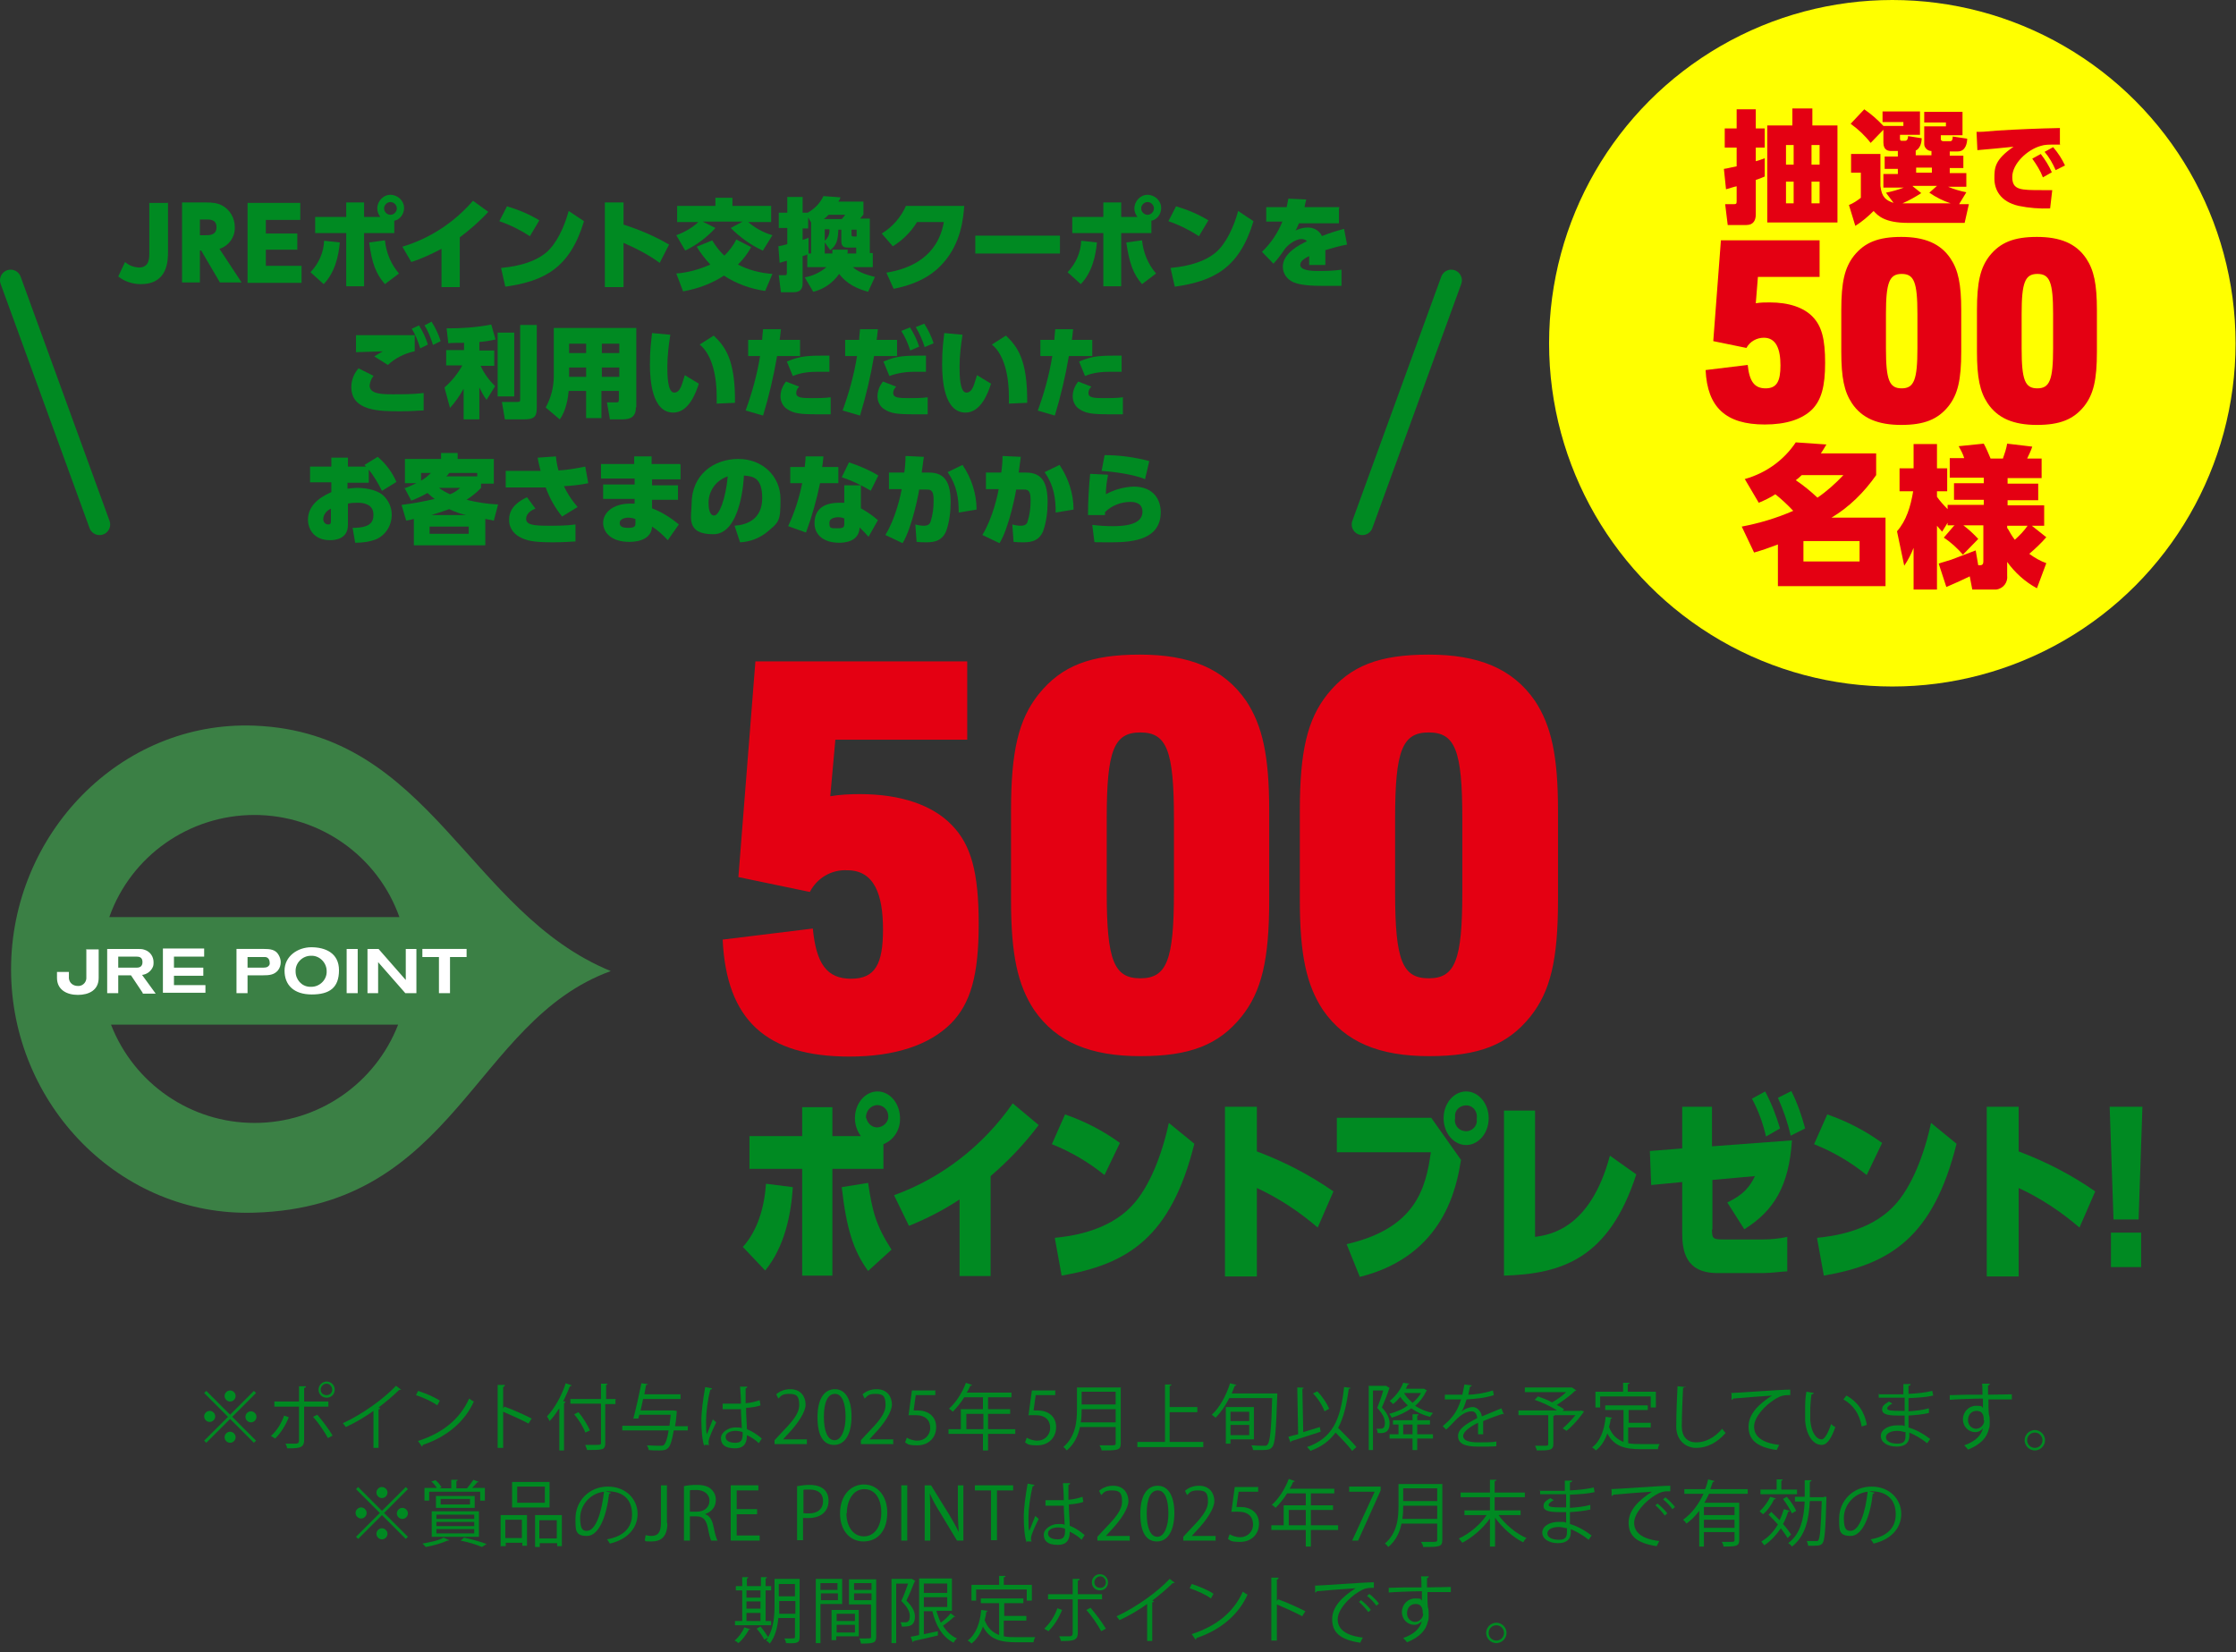 <?xml version="1.0" encoding="UTF-8"?>
<svg id="_レイヤー_1" data-name="レイヤー_1" xmlns="http://www.w3.org/2000/svg" version="1.1" viewBox="0 0 525.7 388.4">
  <rect x="0" y="0" width="525.7" height="388.4" fill="#333333" stroke="none"/>
  <!-- Generator: Adobe Illustrator 29.3.1, SVG Export Plug-In . SVG Version: 2.1.0 Build 151)  -->
  <defs>
    <style>
      .st0 {
        fill: #3b8045;
      }

      .st1 {
        fill: #fff;
      }

      .st2 {
        fill: none;
        stroke: #008a22;
        stroke-linecap: round;
        stroke-linejoin: round;
        stroke-width: 5px;
      }

      .st3 {
        fill: #008a22;
      }

      .st4 {
        fill: #e40012;
      }

      .st5 {
        fill: #ff0;
      }
    </style>
  </defs>
  <g id="_レイヤー_2" data-name="レイヤー_2">
    <g id="_修正部分" data-name="修正部分">
      <circle class="st5" cx="444.9" cy="80.7" r="80.7"/>
      <path class="st4" d="M414.9,41.5c-.7.3-1.4.6-2.1.8v8.1c0,1.3-.5,2.5-2.2,2.5h-4.4l-.6-4.9h2c.6,0,.7-.1.7-.7v-3.5c-.3,0-2.4.7-2.5.7l-.5-4.8c.9-.1,1.4-.3,3-.6v-4.4h-2.8v-4.5h2.8v-4.5h4.5v4.5h2.1v4.5h-2.1v3.2c.7-.2,1.4-.4,2.1-.7v4.5ZM426.1,25.5v4h5.9v22.8h-16.5v-22.8h5.9v-4h4.6ZM421.7,34.1h-1.8v4.6h1.8v-4.6ZM421.7,42.7h-1.8v5.1h1.8v-5.1ZM427.8,34.1h-1.9v4.6h1.9v-4.6ZM427.8,42.7h-1.9v5.1h1.9v-5.1Z"/>
      <path class="st4" d="M446.2,35.5h-1.5c-.7,0-1.9-.1-1.9-2v-3l-3,3.1c-1.3-1.7-2.9-3.2-4.7-4.5l3.2-3.4c1.6,1.1,3.1,2.4,4.5,3.9h4.7v-.9h-4.9v-2.5h8.8v5.5h-4.7v.8c0,.3,0,.6.4.6h.8c.6,0,.7-.7.7-1.1l3.2.5c0,.9-.3,2.4-1.4,2.9v1.1h3.7v-1c-.5,0-.9-.2-1.2-.5-.3-.3-.5-.7-.5-1.1v-4.2h5.1v-.9h-5.1v-2.5h9v5.5h-5.1v.8c0,.2,0,.6.7.6h1.5c.5,0,.6-.5.6-1.1l3.4.5c0,.9-.3,3-2.2,3h-1.9v1h3.2v2.9h-3.2v1.2h3.9v3.2h-4.3c1.4.6,2.8,1,4.3,1.3l-1.7,2.8h2.3l-1,4.4h-13.3c-5.5,0-7.1-1.7-8.1-2.8-1.3,1.3-2.7,2.5-4.3,3.5l-1.5-4.9c1-.4,1.9-1,2.8-1.7v-5.9h-2.3v-4.4h6.9v7.5c.3,2.7,1.3,3.4,3.1,4l-1.8-2.4c1.5-.3,2.9-.7,4.2-1.2h-4.8v-3.2h3.4v-1.2h-3.1v-2.9h3.1v-1ZM449.7,43.8l2,1.6c-1.4.9-2.8,1.7-4.4,2.4.6,0,1.4,0,2.2,0h9.1c-1.8-.6-3.4-1.4-5-2.5l1.8-1.6h-5.7ZM450.5,39.4v1.2h3.7v-1.2h-3.7Z"/>
      <path class="st4" d="M484.4,34c-.3,0-1.3,0-1.8,0-.9,0-1.9,0-2.8.3-3.2.9-6.7,4.2-6.7,7.3s1.9,3.1,7.1,3.1,1.7,0,2.3,0l-.5,4.3c-2.5.1-5-.1-7.4-.6-4.4-1-5.7-3.9-5.7-6.4s0-4.4,4.5-7.5c-1.7.2-7.2.7-8.5.8l-.2-4.3c1.2,0,1.7,0,4.9-.3,4.8-.3,9.7-.5,14.7-.6v4ZM479.8,36.2c1,1.3,1.9,2.7,2.6,4.3l-2.1,1.2c-.6-1.6-1.5-3-2.5-4.4l2-1.1ZM482.8,34.7c1.1,1.3,2,2.7,2.7,4.2l-2.2,1.1c-.7-1.6-1.5-3-2.6-4.3l2-1.1Z"/>
      <path class="st4" d="M410.3,112.6c4.9-1.4,9.1-4.4,11.9-8.6l7.2.5c-.5.9-.8,1.3-1.3,2.1h13v5.1c-2.8,4-6.3,7.5-10.5,10h12.7v16.1h-25.3v-9.8c-2.4.9-3.5,1.3-5.6,1.9l-2.9-6.1c4.2-.8,8.2-2,12.1-3.7-1.3-1.4-2.7-2.7-4.2-3.9-1.2.8-2.5,1.4-3.9,2l-3.3-5.6ZM423.6,111.7c-.6.6-.9.8-1.4,1.2,1.8,1.2,3.5,2.6,5.1,4.1,2.2-1.5,4.2-3.3,6.1-5.3h-9.8ZM437.2,127.2h-13.2v4.8h13.2v-4.8Z"/>
      <path class="st4" d="M459.6,123.5h-1.7v-.6l-1.3,2.1c-.4-.5-.8-.9-1.2-1.4v15h-5.5v-9.8c-.6,1.5-1.3,2.9-2.2,4.2l-1.7-8.1c2.2-2.5,3.2-5.8,3.8-9.4h-3.2v-5.4h3.3v-5.7h5.5v5.7h2.4v5.4h-2.4v1.3c.7,1,1.6,2,2.5,2.9v-1h8.5v-1.2h-7v-3.9h7v-1.3h-8v-4.6h3.4c-.3-1-.8-1.9-1.3-2.8l5.9-.6c.6,1.1,1.1,2.3,1.6,3.5h2.9c.4-1.1.8-2.3,1-3.5l5.9.7c-.3,1-.8,1.9-1.2,2.8h3.4v4.6h-8v1.3h7.2v3.9h-7.2v1.2h8.6v4.8h-2.9l3.4,2.7c-1.2,1.4-2.6,2.7-4,3.9,1.2.9,2.6,1.7,4,2.2l-2.2,5.9c-2.8-1.5-5.2-3.7-7-6.2v3.2c.2,1.6-.9,3.1-2.6,3.3-.2,0-.4,0-.6,0h-5l-.6-3.1c-3.1,1.5-4.4,2-5.5,2.5l-1.8-5.5c.8-.3,1.7-.5,2.9-.9.9-.3,4.9-1.9,5.8-2.2l.6,3.5c.8,0,1.2,0,1.2-1v-8.4h-4.7c1.3,1,2.4,2,3.5,3.2l-3.6,3.7c-1.3-1.5-2.8-2.9-4.5-4l2.4-2.8ZM472,124.2c.5.9,1,1.8,1.7,2.7,1.1-1,2.2-2.1,3-3.3h-4.8v.6Z"/>
      <path class="st4" d="M404.6,56.5h23.2v8.6h-14.5l-.5,6.2c1.1-.2,2.2-.2,3.3-.2,4.5,0,8,1.2,10.1,3.4,2.1,2.2,2.9,5.2,2.9,10.8s-.9,8.7-3,10.9c-2.4,2.4-6.2,3.6-11.2,3.6-9.1,0-13.5-4-13.9-12.8l9.9-1.2c.4,3.9,1.6,5.5,4.2,5.5s3.5-1.6,3.5-5.4-1-6.5-3.9-6.5c-1.7,0-3.3.9-4.1,2.4l-7.8-1.6,1.8-23.7Z"/>
      <path class="st4" d="M432.9,72.9c0-6.6.8-10,3-12.8,2.5-3.1,5.7-4.4,11.1-4.4s9.2,1.5,11.6,5.1c1.8,2.7,2.5,6,2.5,12.1v9.8c0,6.6-.8,10-3,12.8-2.5,3.1-5.7,4.4-11.1,4.4s-9.2-1.5-11.6-5.1c-1.8-2.7-2.5-6-2.5-12.1v-9.8ZM450.8,73.8c0-7.5-.8-9.4-3.7-9.4s-3.7,2-3.7,9.4v8.1c0,7.5.8,9.4,3.7,9.4s3.7-2,3.7-9.4v-8.1Z"/>
      <path class="st4" d="M464.8,72.9c0-6.6.8-10,3-12.8,2.5-3.1,5.7-4.4,11.1-4.4s9.2,1.5,11.6,5.1c1.8,2.7,2.5,6,2.5,12.1v9.8c0,6.6-.8,10-3,12.8-2.5,3.1-5.7,4.4-11.1,4.4s-9.2-1.5-11.6-5.1c-1.8-2.7-2.5-6-2.5-12.1v-9.8ZM482.7,73.8c0-7.5-.8-9.4-3.7-9.4s-3.7,2-3.7,9.4v8.1c0,7.5.8,9.4,3.7,9.4s3.7-2,3.7-9.4v-8.1Z"/>
      <path class="st0" d="M59.8,170.6c-31.6-1.2-57.2,25.6-57.2,57.3s25.6,58.2,57.2,57.2c47.4-1.4,51.5-45.1,83.8-56.8-33.5-13.7-42.4-56.1-83.8-57.7ZM59.8,191.6c15.3,0,29,9.6,34.1,24H25.7c5.1-14.4,18.8-24,34.1-24h0ZM59.8,264c-14.9,0-28.3-9.2-33.7-23.1h67.5c-5.4,13.9-18.8,23.1-33.7,23.1h0Z"/>
      <path class="st1" d="M48.3,233.5v-1.9h-7.4v-2.2h6.9v-1.9h-6.9v-2.6h7.1v-1.9h-9.7v10.4h10ZM73.2,222.7c3.2,0,6.5,1.3,6.5,5.4s-2.2,5.7-6.4,5.7-6.4-2.2-6.4-5.6,3.1-5.5,6.3-5.5M73.2,232c2,0,3.7-1.7,3.6-3.7,0-2-1.7-3.7-3.7-3.6-2,0-3.7,1.7-3.6,3.7,0,0,0,0,0,0,0,1.9,1.4,3.5,3.3,3.6.1,0,.3,0,.4,0M81.5,233.5h2.6v-10.4h-2.6v10.4ZM97.9,233.5v-10.4h-2.5v7.3l-6.4-7.3h-2.6v10.4h2.5v-7.3l6.4,7.3h2.6ZM109.7,225v-1.9h-10.4v1.9h3.9v8.5h2.6v-8.5h3.9ZM20.3,223.1v6.6c.1,1.1-.7,2-1.7,2.1-.1,0-.2,0-.3,0-1.1,0-2-.7-2.1-1.8,0-.1,0-.2,0-.3v-1.2h-2.8v1.4c0,2.8,2.3,4,4.9,4s4.9-1.1,4.9-4v-6.7h-2.8ZM62.1,223.1c1.3,0,2.7.1,3.4,1.4.3.5.5,1.1.5,1.7,0,.7-.2,1.4-.7,2-.9,1-2,1.1-3.5,1.1h-3.6v4.2h-2.6v-10.4h6.5ZM58.2,227.5h3.2c.4,0,.9,0,1.3-.1.5-.2.8-.6.7-1.1,0-.7-.4-1.3-1.1-1.3,0,0-.2,0-.3,0h-3.8v2.6ZM33.6,233.5l-2.8-4.2h-3v4.2h-2.6v-10.4h7.1c.6,0,1.2,0,1.7.2,1.3.4,2.1,1.6,2.1,2.9,0,.5,0,.9-.3,1.4-.5.9-1.4,1.5-2.4,1.6l3.2,4.4h-3.1ZM27.8,227.5h4.3c.5,0,1.4-.1,1.4-1.3s-.8-1.3-1.5-1.3h-4.2v2.6Z"/>
      <path class="st3" d="M174.7,293.1c3.4-3.8,5-9.2,5.4-14.8l6.3.8c-.4,6.3-1.9,14-6.5,19.6l-5.3-5.6ZM202.4,267.1c-.9-1.2-1.4-2.7-1.4-4.2,0-3.5,2.4-6.3,5.3-6.3s5.3,2.8,5.3,6.3c.1,2.6-1.4,5.1-3.9,6.1v5.8h-12v25.1h-7.1v-25.1h-12.4v-7.7h12.4v-6.8h7.1v6.8h6.6ZM204.1,278.1c1,6.7,1.8,9.9,5.5,15.7l-5.5,5c-3.5-4.8-5.1-10-6.2-19.7l6.2-1ZM203.7,262.9c.3,1.4,1.6,2.4,3,2.1,1.4-.3,2.4-1.6,2.1-3-.2-1.3-1.3-2.2-2.6-2.2-1.6.1-2.7,1.5-2.6,3.1h0Z"/>
      <path class="st3" d="M232.9,300h-7.3v-18c-3.8,2.5-7.7,4.5-11.9,6.2l-3.5-7.2c11.3-4.1,21-11.7,27.9-21.6l6.1,5.1c-3.3,4.4-7.1,8.4-11.3,12v23.5Z"/>
      <path class="st3" d="M259.6,276.2c-3.7-3-7.8-5.4-12.3-7.2l3.1-7c4.6,1.6,8.9,3.8,12.9,6.7l-3.6,7.5ZM248.1,291c3-.3,12.2-1.3,18-7.5,4.1-4.3,7.1-12,8.7-19.5l6,4.9c-5.5,22-15.6,28.3-31.2,31l-1.6-8.8Z"/>
      <path class="st3" d="M309.8,288.6c-4.3-3.7-9.1-6.9-14.3-9.3v20.8h-7.5v-39.9h7.5v10.5c6.4,2.4,12.4,5.5,18,9.4l-3.7,8.5Z"/>
      <path class="st3" d="M336.5,262.8l7,9.9c-1,5.9-3.7,22.5-23.8,27.5l-3.1-7.7c16.1-3.7,18.6-12.9,19.8-21.6h-22.1v-8.1h22.2ZM350,262.9c0,3.5-2.4,6.3-5.3,6.3s-5.3-2.8-5.3-6.3,2.4-6.3,5.3-6.3,5.3,2.8,5.3,6.3h0ZM342.1,262.9c-.3,1.4.7,2.8,2.1,3,1.4.3,2.8-.7,3-2.1,0-.3,0-.6,0-.9.2-1.4-.7-2.8-2.1-3-1.4-.2-2.8.7-3,2.1,0,.3,0,.6,0,.9Z"/>
      <path class="st3" d="M360.9,290.8c3.5-.5,13-1.9,17.6-19.1l6.2,4.4c-6.4,19.8-17.5,23.4-31.1,23.8v-38.8h7.3v29.7Z"/>
      <path class="st3" d="M402.5,289c0,2.2.2,2.4,2.8,2.4h9.1c1.9,0,3.9-.2,5.8-.6v8.1c-1,0-3.8.4-5.6.4h-10.8c-7.6,0-8.3-5.3-8.3-9.5v-11.9l-7.3.7-.3-8,7.6-.6v-9.8h7v9.3l18.8-1.4c-.7,10.8-4.3,16.6-11.2,20.9l-4-6.3c3.8-1.8,5.3-3.7,6.5-6.2l-10,.9v11.7ZM415,256.6c1.5,2.8,2.6,5.7,3.5,8.7l-3.3,1.9c-.7-3.1-1.8-6.1-3.3-8.9l3.1-1.7ZM421.2,256.6c1.4,2.8,2.4,5.7,3.2,8.7l-3.4,1.7c-.7-3.1-1.7-6-3-8.9l3.2-1.6Z"/>
      <path class="st3" d="M438.8,276.2c-3.7-3-7.8-5.4-12.3-7.2l3.1-7c4.6,1.6,8.9,3.8,12.9,6.7l-3.6,7.5ZM427.3,291c3-.3,12.2-1.3,18-7.5,4.1-4.3,7.1-12,8.7-19.5l6,4.9c-5.5,22-15.6,28.3-31.2,31l-1.6-8.8Z"/>
      <path class="st3" d="M488.9,288.6c-4.3-3.7-9.1-6.9-14.3-9.3v20.8h-7.5v-39.9h7.5v10.5c6.4,2.4,12.4,5.5,18,9.4l-3.7,8.5Z"/>
      <path class="st3" d="M503.7,260.2l-.9,26.5h-5.9l-.9-26.5h7.7ZM496.3,289.8h7.1v8.1h-7.1v-8.1Z"/>
      <path class="st4" d="M177.6,155.5h49.8v18.4h-31l-1.2,13.3c2.3-.4,4.7-.5,7-.5,9.6,0,17.1,2.6,21.6,7.3,4.5,4.6,6.3,11.1,6.3,23.2s-1.9,18.7-6.5,23.4c-5.1,5.1-13.2,7.8-23.9,7.8-19.6,0-28.9-8.6-29.8-27.5l21.2-2.6c.8,8.3,3.3,11.8,9,11.8s7.5-3.5,7.5-11.6-2-13.9-8.4-13.9c-3.7-.2-7.1,1.8-8.8,5.1l-16.8-3.5,4-50.7Z"/>
      <path class="st4" d="M237.7,190.6c0-14.1,1.8-21.5,6.5-27.4,5.4-6.7,12.2-9.3,23.8-9.3s19.7,3.2,25,10.9c3.8,5.8,5.4,12.8,5.4,25.8v21c0,14.1-1.8,21.5-6.5,27.4-5.4,6.7-12.2,9.3-23.8,9.3s-19.7-3.2-25-10.9c-3.8-5.8-5.4-12.8-5.4-25.8v-21ZM276,192.4c0-16-1.7-20.2-7.9-20.2s-7.9,4.2-7.9,20.2v17.4c0,16,1.7,20.2,7.9,20.2s7.9-4.2,7.9-20.2v-17.4Z"/>
      <path class="st4" d="M305.6,190.6c0-14.1,1.8-21.5,6.5-27.4,5.4-6.7,12.2-9.3,23.8-9.3s19.7,3.2,25,10.9c3.8,5.8,5.4,12.8,5.4,25.8v21c0,14.1-1.8,21.5-6.5,27.4-5.4,6.7-12.2,9.3-23.8,9.3s-19.7-3.2-25-10.9c-3.8-5.8-5.4-12.8-5.4-25.8v-21ZM343.8,192.4c0-16-1.7-20.2-7.9-20.2s-7.9,4.2-7.9,20.2v17.4c0,16,1.7,20.2,7.9,20.2s7.9-4.2,7.9-20.2v-17.4Z"/>
      <line class="st2" x1="2.5" y1="65.9" x2="23.4" y2="123.3"/>
      <line class="st2" x1="341.2" y1="65.9" x2="320.3" y2="123.3"/>
      <path class="st3" d="M39.5,47.6v11.5c0,2.1,0,7.7-6.4,7.7-1.9,0-3.8-.6-5.3-1.8l1.6-3.4c.9.8,2,1.2,3.2,1.3,2.5,0,2.5-2.1,2.5-3.5v-11.7h4.3Z"/>
      <path class="st3" d="M48.5,47.6c1.3,0,2.6.1,3.7.7,1.9,1,3,3,3,5.1.1,2.3-1.4,4.4-3.6,5.1l5.2,7.9h-5.1l-4.4-7.5h-.3v7.5h-4.2v-18.8h5.8ZM47,51.6v3.7h1.3c1,0,2.6,0,2.6-1.9s-1.7-1.8-2.6-1.8h-1.3Z"/>
      <path class="st3" d="M69.9,54.8v3.9h-7.4v3.8h8.4v4h-12.7v-18.8h12.4v4h-8.1v3.2h7.4Z"/>
      <path class="st3" d="M73,64c1.9-2,3.1-4.6,3.2-7.4l3.7.4c-.3,3.1-1.1,7-3.8,9.8l-3.1-2.8ZM89.5,51.1c-.5-.6-.8-1.3-.8-2.1,0-1.7,1.4-3.2,3.1-3.2,1.7,0,3.2,1.4,3.2,3.1,0,1.4-.9,2.7-2.3,3v2.9h-7.1v12.5h-4.2v-12.5h-7.3v-3.8h7.3v-3.4h4.2v3.4h3.9ZM90.5,56.5c.3,2.9,1.4,5.6,3.3,7.8l-3.3,2.5c-2.1-2.4-3.1-5-3.7-9.8l3.7-.5ZM90.3,49c0,.8.7,1.5,1.5,1.5.8,0,1.5-.7,1.5-1.5,0-.8-.7-1.5-1.5-1.5h0c-.8,0-1.5.7-1.5,1.5h0s0,0,0,0Z"/>
      <path class="st3" d="M108.1,67.5h-4.3v-9c-2.3,1.2-4.6,2.3-7.1,3.1l-2.1-3.6c6.4-1.9,12.2-5.7,16.6-10.8l3.6,2.6c-2,2.2-4.3,4.2-6.7,6v11.7Z"/>
      <path class="st3" d="M124.7,55.6c-2.3-1.5-4.7-2.7-7.3-3.6l1.8-3.5c2.7.8,5.3,1.9,7.6,3.3l-2.2,3.7ZM117.8,63c1.8-.2,7.2-.7,10.7-3.7,2.4-2.1,4.2-6,5.2-9.7l3.6,2.4c-3.3,11-9.3,14.1-18.5,15.4l-1-4.4Z"/>
      <path class="st3" d="M155.1,61.8c-2.6-1.9-5.5-3.4-8.5-4.7v10.4h-4.4v-19.9h4.4v5.2c3.7,1.2,7.3,2.7,10.7,4.7l-2.2,4.3Z"/>
      <path class="st3" d="M179.3,58.9c-2.8-1.3-5.3-3.1-7.5-5.3l2.8-1.5h-9.4l3,1.5c-2,2.2-4.4,4-7.1,5.3l-2.1-3.6c1.9-.7,3.7-1.7,5.2-3.1h-5v-3.8h9v-1.9h4v1.9h9.1v3.8h-5.4c1.6,1.4,3.6,2.5,5.7,3.1l-2.3,3.7ZM167.5,56.6c.8,1.3,1.7,2.5,2.8,3.5,1.1-1.1,2.1-2.3,2.8-3.8l3.5,1.8c-.8,1.5-1.9,2.9-3.1,4.1,2.5,1.3,5.3,2,8.1,2.2l-1.7,4c-3.5-.5-6.8-1.7-9.7-3.6-2.9,1.9-6.2,3.1-9.6,3.7l-1.6-4.2c2.8-.2,5.5-1,8-2.1-1.2-1.3-2.3-2.7-3.2-4.2l3.7-1.5Z"/>
      <path class="st3" d="M189.8,59.8c-.3.2-.7.3-1.1.4v6.3c0,.7,0,2.2-2.1,2.2h-3l-.5-4h1.5c.4,0,.4-.3.4-.7v-2.7c-.7.2-1.1.3-1.7.5l-.3-3.9c.7-.1,1.4-.3,2.1-.5v-3.8h-2v-3.6h2v-3.7h3.6v3.7h1.2c1.6-.9,2.9-2.2,3.7-3.9l4,.3c-.1.4-.3.7-.5,1h5.9v3c0,.1-.5.6-.8,1h2.3v8.1h.7v3.3h-4.7c1.1,1,2.7,1.7,5.2,2.3l-1.6,3.5c-4.1-1.1-5.8-2.9-6.8-4.2-1.5,2.1-3.6,3.6-6.1,4.2l-2-3.4c1.9-.3,3.7-1.2,5.1-2.4h-4.5v-3.2ZM190.7,52.3l-.7-1.2v2.6h-1.3v2.7c.5-.2,1-.3,1.4-.5v3.7h.6v-7.3ZM197.9,51.5c.3-.3.6-.7.8-1h-3.9c-.4.4-.7.7-1.1,1h4.1ZM193.9,59.6h1.8c0-.3,0-.6,0-.9h3.6c0,.5,0,.7-.1.9h2.1v-1.4h-1.8c-.8,0-1.7,0-1.7-1.5v-2.7h-.7c-.1,2.7-.5,3.7-1.9,4.8l-1.3-1.8v2.7ZM193.9,56.6c.8-.7,1.2-1.6,1.1-2.7h-1.1v2.7ZM200.2,54v1.1c0,.4,0,.5.6.5h.6v-1.6h-1.2Z"/>
      <path class="st3" d="M208.4,64.1c5.7-.9,12.1-3.8,13.5-11.9h-6.3c-1.4,2.3-3.4,4.3-5.7,5.7l-2.6-3c2.5-1.5,4.5-3.8,5.7-6.5h13.7c-.2,2.5-.6,8.7-5.1,13.6-1.7,1.9-4.9,4.6-11.5,5.9l-1.7-3.8Z"/>
      <path class="st3" d="M249.2,55.4v4.2h-19.9v-4.2h19.9Z"/>
      <path class="st3" d="M251,64c1.9-2,3.1-4.6,3.2-7.4l3.7.4c-.3,3.1-1.1,7-3.8,9.8l-3.1-2.8ZM267.5,51.1c-.5-.6-.8-1.3-.8-2.1,0-1.7,1.4-3.2,3.1-3.2,1.7,0,3.2,1.4,3.2,3.1,0,1.4-.9,2.7-2.3,3v2.9h-7.1v12.5h-4.2v-12.5h-7.3v-3.8h7.3v-3.4h4.2v3.4h3.9ZM268.5,56.5c.3,2.9,1.4,5.6,3.3,7.8l-3.3,2.5c-2.1-2.4-3-5-3.7-9.8l3.7-.5ZM268.3,49c0,.8.7,1.5,1.5,1.5.8,0,1.5-.7,1.5-1.5s-.7-1.5-1.5-1.5h0c-.8,0-1.5.7-1.5,1.5h0Z"/>
      <path class="st3" d="M282,55.6c-2.3-1.5-4.7-2.7-7.3-3.6l1.8-3.5c2.7.8,5.3,1.9,7.6,3.3l-2.2,3.7ZM275.2,63c1.8-.2,7.2-.7,10.7-3.7,2.4-2.1,4.2-6,5.2-9.7l3.6,2.4c-3.3,11-9.3,14.1-18.5,15.4l-1-4.4Z"/>
      <path class="st3" d="M314.8,49.1v3.4h-9.4c-.3.6-.4,1-.8,1.7.8-.4,1.8-.7,2.7-.7,1.5-.1,2.9.7,3.5,2,1.7-.7,3.4-1.2,5.2-1.7l.7,3.7c-1.7.3-3.4.8-5.1,1.3,0,1.2,0,2.4,0,3.5h-3.8c0-.6,0-1.5,0-2.1-1.2.6-2.1,1.2-2.1,2.1s1.4,1.4,3.9,1.4c1.9,0,3.8,0,5.8-.3v3.8c-.5,0-4.7,0-4.8,0-4.1,0-5.6-.5-6.4-.8-1.5-.6-2.6-2-2.6-3.7,0-3.2,4-5.2,5.7-6-.3-.3-.8-.5-1.3-.5-1.6,0-3.4,1.6-3.9,2.3-.8,1.2-1.7,2.4-2.7,3.5l-2.7-2.8c2.1-2,3.7-4.4,4.8-7.1h-3.8v-3.4h4.8c.2-.8.2-1.1.4-2l4.2.2c-.2.9-.3,1.2-.4,1.8h8.2Z"/>
      <path class="st3" d="M87.8,88.4c-.5.6-.8,1.4-.9,2.2,0,2,2.7,2.1,5.4,2.1,2.4,0,4.9,0,7.3-.3v4.1c-1.1,0-2.7.2-5.4.2-4.9,0-11.6,0-11.6-5.7,0-1.6.6-3.2,1.7-4.4l3.4,1.7ZM97.4,82.6c-2.3.5-4.5,1.6-6.2,3.2l-3.2-2c.6-.4,1.3-.8,2-1.2-1,0-5.4.2-6.3.2v-4c1,0,1.6,0,3.3,0s9.4,0,10.5,0v3.8ZM98.5,76.5c.9,1.4,1.6,2.9,2.1,4.5l-1.8.9c-.5-1.6-1.1-3.2-2-4.6l1.7-.8ZM101.5,75.7c.9,1.4,1.6,2.9,2.1,4.5l-1.8.9c-.5-1.6-1.1-3.2-2-4.6l1.7-.9Z"/>
      <path class="st3" d="M109,80.6c-.9,0-2.9,0-3.6.1l-.4-3.5c3.5,0,7-.2,10.5-.9l1,3.5c-1.2.3-2.5.5-3.8.6v2h3.5v3.6h-3.2c.8,1.8,2,3.4,3.4,4.8l-2,3.2c-.7-.9-1.2-1.9-1.7-2.9v7.5h-3.7v-7.2c-.9,1.6-2,3.2-3.2,4.5l-1.3-4.8c1.7-1.5,3.1-3.2,4.2-5.2h-3.8v-3.6h4.2v-1.8ZM120.9,78.2v15h-3.9v-15h3.9ZM126.2,76.4v19.4c0,2.1-.5,2.8-3.1,2.8h-4.4l-.7-4.1h3.6c.7,0,.7-.2.7-.6v-17.5h3.8Z"/>
      <path class="st3" d="M149.5,95.8c0,2.7-1.9,2.8-3.6,2.8h-2.5l-.7-4h2.2c.5,0,.6-.1.6-.7v-2h-4.1v6.4h-3.6v-6.4h-4.1c-.1,1.4-.6,4.7-2.1,6.7l-3.3-2.8c1.2-2.2,1.9-4.7,1.9-7.3v-11.4h19.4v18.6ZM137.8,80.8h-4v2.2h4v-2.2ZM137.8,86.4h-4v2.2h4v-2.2ZM145.6,80.8h-4.1v2.2h4.1v-2.2ZM145.6,86.4h-4.1v2.2h4.1v-2.2Z"/>
      <path class="st3" d="M157.6,78.7c-.4,2.5-.7,5-.7,7.5,0,1.7,0,6.1,1.6,6.1s1.9-2.4,2.5-4.1l3.3,2c-.7,2.2-2.4,6.8-6,6.8-5,0-5.5-7.6-5.5-11.3s.3-5.4.5-7.4l4.3.4ZM168.5,94.9c0-.5,0-.9,0-1.7,0-4.3-.9-9.7-4-12.2l3.3-2.1c2.6,2.5,5.1,5.5,5,15.8l-4.4.2Z"/>
      <path class="st3" d="M175.3,96.5c1.5-4.1,2.7-8.4,3.4-12.8h-2.8v-3.8h3.3c0-.8.1-1.2.2-2.5h4.2c-.2,1.8-.2,2-.3,2.5h4.8v3.8h-5.4c-.8,4.7-1.9,9.4-3.3,14l-4.1-1.2ZM187.8,91c-.4.4-.6.9-.6,1.4,0,1.1,1.2,1.2,3.7,1.2,1.5,0,2.9,0,4.4-.2v4c-1,0-1.8,0-3.1,0-4.1,0-5.6-.2-7.1-1.2-1-.6-1.6-1.8-1.6-3,0-1.3.5-2.5,1.3-3.5l3.1,1.2ZM195,87.4c-.7,0-1.5,0-2.7,0-2,0-4,.2-5.9,1l-1.4-3.4c3.3-1.4,5-1.4,10-1.4v4Z"/>
      <path class="st3" d="M198.1,96.5c1.5-4.1,2.7-8.4,3.4-12.8h-2.8v-3.8h3.3c0-.8.1-1.2.2-2.5h4.2c-.2,1.8-.2,2-.3,2.5h4.8v3.8h-5.4c-.8,4.7-1.9,9.4-3.3,14l-4.1-1.2ZM210.6,91c-.4.4-.6.9-.6,1.4,0,1.1,1.2,1.2,3.7,1.2,1.5,0,2.9,0,4.4-.2v4c-1,0-1.8,0-3.1,0-4.1,0-5.6-.2-7.1-1.2-1-.6-1.6-1.8-1.6-3,0-1.3.5-2.5,1.3-3.5l3.1,1.2ZM217.7,87.4c-.7,0-1.5,0-2.7,0-2,0-4,.3-5.9,1l-1.4-3.4c3.3-1.4,5-1.4,10-1.4v4ZM213.9,76.9c.9,1.4,1.7,3,2.2,4.6l-2.1.9c-.5-1.6-1.2-3.2-2.1-4.6l2-.8ZM217.3,76.1c.9,1.4,1.7,3,2.2,4.6l-2.1.9c-.5-1.6-1.2-3.2-2.1-4.7l2-.8Z"/>
      <path class="st3" d="M226.3,78.7c-.4,2.5-.7,5-.7,7.5,0,1.7,0,6.1,1.6,6.1s1.9-2.4,2.5-4.1l3.3,2c-.7,2.2-2.4,6.8-6,6.8-5,0-5.5-7.6-5.5-11.3s.3-5.4.5-7.4l4.3.4ZM237.2,94.9c0-.5,0-.9,0-1.7,0-4.3-.9-9.7-4-12.2l3.3-2.1c2.6,2.5,5.1,5.5,5,15.8l-4.4.2Z"/>
      <path class="st3" d="M244,96.5c1.5-4.1,2.7-8.4,3.4-12.8h-2.8v-3.8h3.3c0-.8.1-1.2.2-2.5h4.2c-.2,1.8-.2,2-.3,2.5h4.8v3.8h-5.5c-.8,4.7-1.9,9.4-3.3,14l-4.1-1.2ZM256.5,91c-.4.4-.6.9-.6,1.4,0,1.1,1.2,1.2,3.7,1.2,1.5,0,2.9,0,4.4-.2v4c-1,0-1.8,0-3.1,0-4.1,0-5.6-.2-7.1-1.2-1-.6-1.6-1.8-1.6-3,0-1.3.5-2.5,1.3-3.5l3.1,1.2ZM263.7,87.4c-.7,0-1.5,0-2.7,0-2,0-4,.2-5.9,1l-1.4-3.4c3.3-1.4,5-1.4,10-1.4v4Z"/>
      <path class="st3" d="M86.6,113.5h-4.9v1.4c.8-.1,1.5-.2,2.3-.2,1.6,0,4.2.3,5.9,1.6,1.4,1.2,2.2,2.9,2.2,4.7,0,2.5-1.4,4.8-3.7,5.8-1.6.6-3.2.8-4.9.8l-.6-3.5c4.1,0,4.9-1.3,4.9-3.1,0-2.6-2.6-2.8-3.6-2.8-.8,0-1.6,0-2.4.2v5c0,3.1-2.6,3.6-4.2,3.6-4.1,0-5.2-3-5.2-4.8,0-4.1,4.2-5.9,5.5-6.5v-2.3h-5v-3.7h5v-2.1h3.9v2.1h4.3c-.2-.1-.2-.2-.4-.4l3.1-1.9c1.9,1.6,3.4,3.6,4.4,5.9l-3.4,2.1c-.9-1.8-1.9-3.5-3.1-5v3.1ZM77.8,119.6c-1,.4-1.8,1.4-1.8,2.5,0,.6.5,1.2,1.1,1.2,0,0,0,0,.1,0,.6,0,.6-.4.6-.9v-2.8Z"/>
      <path class="st3" d="M94.9,114.9c1-.4,2-.8,3-1.3h-2.7v-5.7h8.5v-1.4h3.9v1.4h8.5v5.8h-3v1c-1,1.1-2.2,2-3.4,2.8,2.4.6,4.9,1,7.4,1.1l-1,3.8c-1-.2-1.1-.2-2-.4v6.2h-16.8v-6.2c-.4.1-.7.2-1.8.4l-1.1-3.7c2.6-.3,5.2-.8,7.8-1.4-.6-.4-1.1-.9-1.7-1.4-1.2.7-2.5,1.3-3.8,1.8l-1.6-3ZM99,113c.9-.5,1.6-1.1,2.3-1.8h-2.3v1.8ZM110.2,123.8h-9.2v1.7h9.2v-1.7ZM109.6,121.1c-1.4-.3-2.7-.8-4-1.4-1.1.4-2,.7-4.2,1.4h8.2ZM103.2,114.7c.8.6,1.7,1.1,2.6,1.5.9-.3,1.7-.9,2.4-1.5h-5ZM112.2,112v-.8h-6.6c-.2.3-.4.6-.7.8h7.3Z"/>
      <path class="st3" d="M132.2,121.5c-1.7-2.1-3-4.4-3.9-6.9-.2,0-.8,0-1,0h-8.4v-3.9h8.2c-.2-.9-.4-1.4-.7-3.1l4.3-.3c.1,1.1.3,2.2.6,3.3,2.1-.1,4.2-.5,6.3-.9l.7,3.9c-1.9.4-3.8.6-5.7.7.8,1.8,1.9,3.4,3.2,4.9l-3.6,2.2ZM125.8,119.6c-.7.3-2.1,1-2.1,2.4s1.8,1.6,5.2,1.6c2.1,0,4.3,0,6.4-.3v4c-.8,0-2.4.2-5.3.2-4.7,0-6.3-.4-7.9-1.3-1.5-.8-2.5-2.4-2.4-4.1,0-3,2.7-4.5,4.2-5.2l2,2.7Z"/>
      <path class="st3" d="M160,109.3v3.4h-6.7v1.4h6.1v3.4h-6.1v2c2.3.9,4.4,2.2,6.3,3.8l-2.6,3.7c-1.1-1.2-2.3-2.3-3.7-3.2-.1,2.6-2.6,3.6-5.3,3.6-4.4,0-6.2-2.3-6.2-4.5s2.1-4.5,6.4-4.5c.3,0,.7,0,1,0v-1.1h-7.4v-3.4h7.4v-1.4h-7.9v-3.4h7.8v-1.8h4.1v1.8h6.7ZM149.3,122c-.5-.2-1.1-.3-1.6-.3-1.1,0-2,.5-2,1.2s.3,1.2,2,1.2,1.7-.5,1.7-1.2v-.8Z"/>
      <path class="st3" d="M172.7,123.6c2.9-.2,6.5-1.5,6.5-6.5s-2.3-5.1-4.3-5.3c0,.5-.6,13.8-7.2,13.8s-5.1-4.2-5.1-7.1c0-7,5.3-10.6,11-10.6s9.9,4.1,9.9,9.4-.3,5.4-3.3,7.9c-1.8,1.4-4,2.2-6.2,2.3l-1.3-3.9ZM166.6,118.6c0,.5.1,2.6,1.3,2.6s2.7-3.9,3.2-9.2c-2.8.9-4.7,3.6-4.5,6.6Z"/>
      <path class="st3" d="M197.1,109.8v3.8h-4.3c-.8,3.9-1.9,7.8-3.3,11.6l-4.2-1.5c1.5-3.2,2.6-6.6,3.3-10.1h-2.8v-3.8h3.4c.1-1,.2-1.6.2-2.5h4.2c-.1,1.4-.2,1.8-.3,2.5h3.7ZM202.4,119.5c1.4.8,2.8,1.7,4,2.8l-2.2,3.9c-.7-.8-1.3-1.4-2.1-2.2-.1,3.4-3.6,3.6-4.8,3.6-3.6,0-5.8-1.8-5.8-4.6s1.6-4.8,5.8-4.8c.4,0,.8,0,1.2,0v-4.1c0,0,3.9,0,3.9,0v5.3ZM198.5,121.9c-.4-.2-.9-.3-1.4-.3-.2,0-2.1,0-2.1,1.3s.2,1.3,1.8,1.3,1.7-.2,1.7-1.3v-1ZM204.8,115.4c-2.2-1.3-4.5-2.4-6.9-3.2l1.7-3.5c2.4.8,4.8,1.8,6.9,3.1l-1.8,3.6Z"/>
      <path class="st3" d="M208.2,125.7c2.4-3.9,3.6-9.5,3.8-10.7h-3s0-3.9,0-3.9h3.6c.2-1.3.3-2.6.3-3.9l4.3.2c-.2,1.5-.3,2.2-.5,3.7h1.7c3.9,0,5.1,2.5,5.1,7,0,2.3-.3,4.7-1.1,6.9-.9,2-2.5,2.5-4.5,2.5-.8,0-1.6,0-2.4-.1l-.3-4.1c.7.2,1.4.3,2,.3.9,0,1.4-.3,1.6-1,.5-1.6.7-3.2.7-4.8,0-1.9-.2-2.8-1.7-2.7h-1.7c0,.3-1.6,8.9-3.9,12.6l-4-1.9ZM225.4,120.6c0-3.5-.4-6.4-2.6-9.6l3.5-1.7c2.1,3.1,3.3,6.8,3.3,10.5l-4.2.7Z"/>
      <path class="st3" d="M231,125.7c2.4-3.9,3.6-9.5,3.8-10.7h-3s0-3.9,0-3.9h3.6c.2-1.3.3-2.6.3-3.9l4.3.2c-.2,1.5-.3,2.2-.5,3.7h1.7c3.9,0,5.1,2.5,5.1,7,0,2.3-.3,4.7-1.1,6.9-.9,2-2.5,2.5-4.5,2.5-.8,0-1.6,0-2.4-.1l-.3-4.1c.7.2,1.4.3,2,.3.9,0,1.4-.3,1.6-1,.5-1.6.7-3.2.7-4.8,0-1.9-.2-2.8-1.7-2.7h-1.7c0,.3-1.6,8.9-3.9,12.6l-4-1.9ZM248.2,120.6c0-3.5-.4-6.4-2.6-9.6l3.5-1.7c2.1,3.1,3.3,6.8,3.3,10.5l-4.2.7Z"/>
      <path class="st3" d="M260.5,111.7c-.3,1.5-.5,3-.5,4.5,2-1.1,4.2-1.7,6.5-1.8,5,0,6.4,3.4,6.4,6,0,6.3-6.2,7.1-11.5,7.1s-3.4,0-4.1-.1l-.5-4c1.6.2,3.2.3,4.9.3,5,0,6.9-1.3,6.9-3.4s-1.9-2.3-2.8-2.3c-2.2,0-4.4.8-6,2.4v.7h-4c0-3.3.2-6.5.5-9.7l4.1.2ZM269.3,112.7c-.9-.4-3.9-1.5-10.3-2l.7-3.7c3.6,0,7.1.5,10.5,1.4l-1,4.3Z"/>
    </g>
  </g>
  <g>
    <path class="st3" d="M48.5,327l5.6,5.6,5.6-5.6.5.5-5.6,5.6,5.6,5.6-.5.5-5.6-5.6-5.6,5.6-.5-.5,5.6-5.6-5.6-5.6.5-.5ZM49.3,334.3c-.7,0-1.3-.6-1.3-1.3s.6-1.3,1.3-1.3,1.3.6,1.3,1.3-.6,1.3-1.3,1.3ZM52.8,328.2c0-.7.6-1.3,1.3-1.3s1.3.6,1.3,1.3-.6,1.3-1.3,1.3-1.3-.6-1.3-1.3ZM55.4,337.9c0,.7-.6,1.3-1.3,1.3s-1.3-.6-1.3-1.3.6-1.3,1.3-1.3,1.3.6,1.3,1.3ZM59,331.8c.7,0,1.3.6,1.3,1.3s-.6,1.3-1.3,1.3-1.3-.6-1.3-1.3.6-1.3,1.3-1.3Z"/>
    <path class="st3" d="M67.9,333.2c-.8,2-1.9,3.7-3.2,5l-1-.6c1.3-1.2,2.4-2.8,3.1-4.8l1.1.4ZM71.5,330.6v8c0,1.9-1.3,1.9-4,1.9,0-.3-.2-.8-.4-1.1.5,0,1,0,1.5,0h1c.5,0,.7-.3.7-.7v-8h-5.8v-1.2h5.8v-3.6h1.6c0,.3-.1.4-.4.4v3.2h5.7v1.2h-5.7ZM74.6,332.6c1.2,1.4,2.7,3.4,3.6,4.9l-1.1.6c-.8-1.5-2.3-3.7-3.5-5l1-.5ZM76.8,324.8c1,0,1.9.8,1.9,1.9s-.8,1.9-1.9,1.9-1.9-.8-1.9-1.9.9-1.9,1.9-1.9ZM78.1,326.7c0-.7-.6-1.4-1.3-1.4s-1.4.6-1.4,1.4.6,1.3,1.4,1.3,1.3-.6,1.3-1.3Z"/>
    <path class="st3" d="M94.3,326.7c0,0-.2.1-.3.1s-.1,0-.2,0c-1.3,1.3-3.2,2.9-4.8,4.1.1,0,.3.2.4.2,0,.1-.2.2-.4.2v9.1h-1.2v-8.7c-1.8,1.3-4.1,2.7-6.5,3.8-.2-.3-.5-.7-.7-.9,4.6-2.1,9.7-5.8,12.5-8.8l1.3,1Z"/>
    <path class="st3" d="M98.3,327c1.8.6,3.8,1.4,5.1,2.3l-.6,1.1c-1.2-.9-3.2-1.8-5-2.4l.5-1ZM98.2,338.8c6-1.9,10-5.3,12.1-10,.4.3.7.5,1.1.7-2.1,4.7-6.3,8.3-12,10.2,0,.2-.1.3-.2.4l-.9-1.3Z"/>
    <path class="st3" d="M124.3,334.7c-1.7-.9-4.1-2-6-2.8v8.5h-1.3v-14.8h1.7c0,.3-.2.4-.4.5v5l.3-.4c2,.7,4.6,1.9,6.4,2.8l-.7,1.1Z"/>
    <path class="st3" d="M131.4,331.2c-.7,1.1-1.4,2.1-2.2,2.9-.1-.3-.4-.8-.6-1.1,1.7-1.8,3.4-4.7,4.4-7.8l1.4.5c0,.1-.2.2-.4.2-.5,1.2-1,2.4-1.6,3.6h.5c0,.3-.1.3-.3.4v11.1h-1.1v-9.8ZM144.7,329v1.1h-2.4v9.2c0,.9-.3,1.3-.8,1.4-.6.2-1.7.2-3.5.2,0-.3-.3-.8-.4-1.2.7,0,1.4,0,2,0,1.6,0,1.7,0,1.7-.5v-9.2h-7.2v-1.1h7.2v-3.6h1.5c0,.2-.1.3-.3.3v3.3h2.4ZM136,332c1.1,1.3,2.2,3.1,2.7,4.3l-1.1.5c-.4-1.2-1.5-3-2.6-4.3l1-.5Z"/>
    <path class="st3" d="M161.7,335.2v1.1h-3.3c-.4,2.4-.8,3.6-1.3,4.1-.5.5-1,.6-2.1.6s-1.6,0-2.5-.1c0-.3-.2-.8-.4-1.1,1.4.1,2.7.1,3.1.1s.7,0,.9-.2c.4-.4.8-1.4,1.1-3.4h-10.9v-1.1h11.1c.1-.8.2-1.6.3-2.6h-7.4c0,.3-.2.6-.2.9h-1.2c.6-2.2,1.4-5.8,1.9-8.3l1.5.2c0,.1-.1.2-.4.2-.1.7-.3,1.4-.4,2.2h8.5v1.1h-8.8c-.2.9-.4,1.9-.6,2.7h7.8s.7.1.7.1c0,.1,0,.2,0,.4-.1,1.2-.2,2.3-.4,3.2h3.1Z"/>
    <path class="st3" d="M165.6,340c-.5-1.2-.7-3.8-.7-6s.4-5.1.9-7.9l1.6.3c0,.2-.2.3-.4.3-.6,2.3-1,5.4-1,7.3s0,2.6.2,3.2c.4-1,1.1-2.7,1.4-3.5l.8.7c-.6,1.2-1.8,3.7-1.8,4.5s0,.5.2.8h-1.2ZM169.9,330c1.4,0,2.9,0,4.3,0,0-1.5-.1-2.7-.2-4h1.7c0,.2-.2.4-.4.4,0,1.1,0,2.2,0,3.5,1.3-.1,2.4-.4,3.3-.7l.2,1.2c-.8.3-2,.5-3.4.6,0,1.9.2,3.9.2,5,1.3.5,2.6,1.4,3.5,2.2l-.7,1.1c-.7-.7-1.7-1.4-2.8-1.9,0,1.4-.3,3.1-2.8,3.1s-3.3-1-3.3-2.4,1.8-2.5,3.3-2.5,1.1,0,1.6.2c0-1.1-.2-2.9-.2-4.5-.5,0-1.2,0-1.7,0h-2.6v-1.1ZM174.6,336.7c-.5-.2-1.1-.3-1.7-.3-1,0-2.3.4-2.3,1.4s1,1.4,2.3,1.4,1.7-.6,1.7-2v-.6Z"/>
    <path class="st3" d="M189.6,339.5h-7.5v-.9l1.2-1.3c3-3.1,4.6-4.9,4.6-7s-.6-2.6-2.4-2.6-1.9.6-2.5,1.1l-.5-1c.8-.7,1.9-1.2,3.3-1.2,2.6,0,3.6,1.9,3.6,3.6s-1.7,4.4-4.3,7.1l-1,1.1h0s5.6,0,5.6,0v1.2Z"/>
    <path class="st3" d="M192.2,333.2c0-4.5,1.7-6.6,4.1-6.6s3.9,2.3,3.9,6.4-1.5,6.7-4.1,6.7-3.9-2.3-3.9-6.5ZM198.8,333.1c0-3.2-.8-5.4-2.5-5.4s-2.6,2-2.6,5.4.9,5.5,2.5,5.5,2.6-2.4,2.6-5.5Z"/>
    <path class="st3" d="M209.9,339.5h-7.5v-.9l1.2-1.3c3-3.1,4.6-4.9,4.6-7s-.6-2.6-2.4-2.6-1.9.6-2.5,1.1l-.5-1c.8-.7,1.9-1.2,3.3-1.2,2.6,0,3.6,1.9,3.6,3.6s-1.7,4.4-4.3,7.1l-1,1.1h0s5.6,0,5.6,0v1.2Z"/>
    <path class="st3" d="M219.9,326.8v1.2h-4.6l-.5,3.6c.3,0,.5,0,1,0,2.3,0,4.3,1.3,4.3,3.9s-1.9,4.3-4.4,4.3-2.3-.4-2.9-.7l.4-1.1c.5.3,1.4.7,2.5.7,1.6,0,3-1.2,3-3,0-1.8-1.1-3-3.5-3s-1.2,0-1.6.1l.8-5.9h5.6Z"/>
    <path class="st3" d="M238.7,336v1.1h-6.4v3.9h-1.2v-3.9h-8.1v-1.1h2.9v-4.7h5.2v-2.8h-4.4c-.8,1.3-1.8,2.5-2.7,3.4-.2-.2-.6-.6-.9-.7,1.6-1.4,3.1-3.7,4-6.1l1.4.5c0,.2-.2.2-.4.2-.2.6-.5,1.1-.8,1.6h10.5v1.1h-5.5v2.8h5.2v1.1h-5.2v3.6h6.4ZM227.2,336h4v-3.6h-4v3.6Z"/>
    <path class="st3" d="M248.1,326.8v1.2h-4.6l-.5,3.6c.3,0,.5,0,1,0,2.3,0,4.3,1.3,4.3,3.9s-1.9,4.3-4.4,4.3-2.3-.4-2.9-.7l.4-1.1c.5.3,1.4.7,2.5.7,1.6,0,3-1.2,3-3,0-1.8-1.1-3-3.5-3s-1.2,0-1.6.1l.8-5.9h5.6Z"/>
    <path class="st3" d="M263.5,326.1v13.2c0,.9-.2,1.3-.9,1.5s-1.8.2-3.6.2c0-.3-.3-.9-.5-1.2.8,0,1.6,0,2.2,0,1.5,0,1.6,0,1.6-.5v-3.8h-8.4c-.4,2-1.3,4-3.1,5.5-.2-.3-.6-.7-.8-.8,2.9-2.5,3.2-6,3.2-8.8v-5.2h10.4ZM254.3,331.3c0,.9,0,1.9-.2,3.1h8.2v-3.1h-8ZM262.3,327.2h-8v3h8v-3Z"/>
    <path class="st3" d="M275.2,339h7.7v1.2h-15.5v-1.2h6.5v-13.5h1.5c0,.2-.1.3-.4.3v5h6.5v1.2h-6.5v7Z"/>
    <path class="st3" d="M299.7,327.6h.6c0,.1,0,.3,0,.4-.3,8.5-.5,11.4-1.2,12.2-.5.6-1,.7-2.2.7s-1.5,0-2.3,0c0-.3-.2-.8-.4-1.1,1.3.1,2.5.1,3,.1s.6,0,.8-.3c.6-.6.9-3.5,1.1-10.9h-10.1c-.9,1.8-2,3.4-3.2,4.6-.2-.2-.7-.5-.9-.7,1.8-1.6,3.4-4.5,4.3-7.4l1.5.4c0,.1-.2.2-.4.2-.2.6-.5,1.2-.7,1.8h10.2ZM294.8,338.4h-5.5v1h-1.1v-8.6h6.6v7.6ZM293.7,331.9h-4.4v2.2h4.4v-2.2ZM289.3,337.4h4.4v-2.4h-4.4v2.4Z"/>
    <path class="st3" d="M306.4,336.7c1.3-.4,2.6-.8,3.9-1.2l.2,1.1c-2.5.8-5.2,1.7-6.9,2.2,0,.1-.1.2-.2.3l-.5-1.3c.6-.2,1.4-.4,2.3-.6l-.2-11c.9,0,1.2,0,1.5.1,0,.1-.1.2-.3.2l.2,10.3ZM317.5,326.3c0,.2-.2.2-.4.2-.5,3.8-1.2,6.8-2.5,9.2,1.5,1.5,3.3,3.3,4.3,4.5l-1,.9c-.8-1.1-2.5-2.9-3.9-4.3-1.4,1.9-3.2,3.3-5.9,4.3-.2-.3-.6-.7-.8-.9,6-2.1,7.9-6.4,8.7-14.1l1.6.2ZM309.7,327.1c1.2,1.2,2.3,2.9,2.8,4.1l-1.1.6c-.4-1.2-1.5-3-2.7-4.2l1-.5Z"/>
    <path class="st3" d="M326,325.9l.7.4c0,0,0,.1-.1.2-.4,1.3-1.1,3-1.7,4.4,1.3,1.4,1.8,2.6,1.8,3.7,0,2.4-1.5,2.4-2.8,2.3,0-.3-.1-.7-.3-1,.3,0,.5,0,.7,0,.7,0,1.3,0,1.3-1.4,0-1-.5-2.1-1.8-3.5.5-1.3,1.1-2.9,1.4-4.1h-2.4v14h-1v-15.1h4.2ZM333.2,334.9v2.3h3.7v1h-3.7v2.7h-1.1v-2.7h-5.4v-1h2.1v-2.3h-1.3v-1h4.6v-1.4h1.4c0,.2-.1.3-.3.3v1.1h3v1h-3ZM334.8,326.5l.7.4c0,0-.1.1-.2.2-.6,1.3-1.5,2.5-2.6,3.4,1.2.8,2.7,1.4,4.2,1.7-.2.2-.5.6-.7.9-1.6-.4-3.1-1.1-4.4-2-1.4,1-3,1.7-4.6,2.2-.1-.3-.4-.7-.6-.9,1.5-.4,3.1-1,4.4-2-.7-.6-1.3-1.3-1.8-2-.5.6-1,1.2-1.7,1.7-.2-.2-.5-.6-.8-.7,1.6-1.3,2.7-2.9,3.2-4.3l1.4.2c0,.1-.1.2-.3.2-.2.3-.3.7-.5,1h4.2ZM329.9,337.2h2.2v-2.3h-2.2v2.3ZM330.1,327.5h0c.5.9,1.2,1.6,2,2.3.8-.7,1.5-1.4,2-2.3h-3.9Z"/>
    <path class="st3" d="M353.7,332.5s0,0-.1,0c-.1,0-.2,0-.3-.1-1.3.4-3.2,1.1-4.6,1.7,0,.4,0,.8,0,1.3s0,1.2,0,1.8h-1.2c0-.5,0-1.3,0-2s0-.5,0-.7c-1.9.9-3.5,2.1-3.5,3.1s1.2,1.5,3.5,1.5,3.2,0,4.3-.2v1.1c-1,.1-2.5.1-4.3.1-3.3,0-4.7-.8-4.7-2.5s2-2.9,4.5-4.2c-.1-1.1-.6-1.6-1.3-1.6-1.2,0-2.5.7-4.1,2.4-.5.5-1.1,1.2-1.9,1.9l-.8-.8c1.7-1.5,3.3-2.9,4.3-6.3h-1s-2.8,0-2.8,0v-1.1c1,0,2.2,0,2.9,0h1.2c.2-.8.3-1.5.5-2.4l1.7.2c0,.2-.2.3-.4.3-.1.7-.3,1.3-.4,1.9,1.2,0,3.6-.3,5.8-1l.2,1.1c-2.1.7-4.7.9-6.4,1-.4,1.3-.8,2.3-1.2,2.9h0c.7-.7,1.9-1.1,2.7-1.1s1.9.8,2.1,2.2c1.4-.6,3.2-1.3,4.6-1.9l.5,1.3Z"/>
    <path class="st3" d="M371.6,331.6l.8.2c0,.2-2.1,3-4.1,4.6l-.9-.6c1-.8,2.1-2,3-3.1h-4.9c0,.1-.1.2-.3.2v6.6c0,.7-.2,1.1-.8,1.3-.6.2-1.6.2-3.1.2,0-.3-.3-.8-.4-1.1.7,0,1.4,0,1.9,0,1.1,0,1.2,0,1.2-.4v-6.8h-7v-1.1h9.1c-1.4-.9-3.5-1.9-5.3-2.5l.8-.8c1.1.4,2.2.8,3.3,1.4,1.1-.6,2.4-1.5,3.3-2.4h-9.7v-1.1h10.5c.3,0,.4,0,.6,0l1,.7c0,0-.2.1-.3.1-1.1,1.1-2.8,2.3-4.3,3.3.7.4,1.3.7,1.7,1l-.3.4h4.2Z"/>
    <path class="st3" d="M382.8,335.6v3.7c.9.2,1.9.2,3,.2s3.6,0,4.4,0c-.2.3-.4.8-.4,1.2h-4c-3.7,0-6.3-.6-7.9-3.7-.6,1.7-1.5,3.1-2.7,4-.2-.2-.6-.6-.9-.7,1.9-1.4,2.9-4,3.2-7.2l1.5.2c0,.1-.1.2-.3.2-.1.7-.2,1.3-.4,2,.7,1.9,1.9,2.9,3.4,3.5v-7.5h-4.3v-1.1h10v1.1h-4.5v3h5.2v1.1h-5.2ZM376.2,328.3v2.6h-1.1v-3.7h6.5v-2.1h1.5c0,.2-.1.3-.4.3v1.8h6.6v3.7h-1.2v-2.6h-11.9Z"/>
    <path class="st3" d="M396.2,325.9c0,.2-.2.3-.5.4-.1,2-.3,6.5-.3,9s1.3,3.8,3.4,3.8,4.2-1,6.1-3.2c.2.3.6.8.8,1-2,2.3-4.4,3.5-6.9,3.5s-4.7-1.8-4.7-5,.2-7.4.3-9.5l1.9.2Z"/>
    <path class="st3" d="M406.9,327.5c1.3,0,11.7-.8,14-.8v1.3c-.2,0-.4,0-.6,0-1,0-1.8.2-2.9.9-2.5,1.5-5,4.3-5,6.5s1.7,3.8,5.9,4.3l-.6,1.2c-4.8-.7-6.6-2.5-6.6-5.5s2.4-5.3,5.5-7.3c-1.8.1-6.9.5-9.1.7,0,.1-.2.3-.4.3v-1.5Z"/>
    <path class="st3" d="M426.4,327.5c0,.2-.2.3-.5.3-.2,1.3-.3,2.8-.3,4.2s0,1.2,0,1.8c.2,2.9,1.4,4.6,2.7,4.6.7,0,1.6-1.7,2.2-3.6.2.2.7.6,1,.7-.8,2.3-1.8,4.2-3.2,4.2-2.2,0-3.7-2.6-3.9-5.8,0-.6,0-1.4,0-2.1,0-1.5,0-3.1.3-4.6l1.8.3ZM437.7,335.4c-.5-3-2-5.1-4.3-6.4l.7-.9c2.5,1.3,4.3,3.8,4.8,6.9l-1.3.4Z"/>
    <path class="st3" d="M441.6,327.8c1.1,0,2.5,0,3.6,0s1.6,0,2.3,0c0-.8,0-1.8,0-2.4h1.7c0,.3-.2.4-.5.4,0,.3,0,1.6,0,1.9,2-.1,4-.3,5.6-.7l.2,1.1c-1.7.4-3.6.5-5.8.6,0,1,0,2.1,0,3.1,1.6-.1,3.4-.3,4.8-.7v1.1c-1.3.3-3.1.5-4.8.6v2.8c1.7.5,3.4,1.4,5.1,2.7l-.7,1c-1.5-1.2-3-2-4.2-2.5,0,.3,0,.6,0,.8,0,1.6-1,2.5-3,2.5s-3.7-.9-3.7-2.5,1.9-2.5,3.8-2.5,1.2,0,1.8.2c0-.7,0-1.6,0-2.5-.5,0-1.2,0-1.6,0-2.9,0-3.7-.5-3.7-1.4s.5-1.2,1.6-1.9l.8.5c-.8.4-1.2.8-1.2,1.1,0,.5.8.6,3,.6s.8,0,1.1,0v-3.1c-.8,0-1.7,0-2.4,0-1.1,0-2.6,0-3.7,0v-1.1ZM447.9,336.7c-.7-.2-1.3-.3-1.9-.3-1.3,0-2.6.5-2.6,1.5s1.2,1.5,2.7,1.5,1.9-.6,1.9-1.8v-1Z"/>
    <path class="st3" d="M466.1,328c0-.4,0-2.2-.1-2.7h1.8c0,.2-.1.4-.4.4,0,.2,0,.4,0,2.2,2.1,0,4.3-.1,5.6-.1v1.2c-1.4,0-3.5,0-5.5,0,0,1.3,0,2.5.1,3.5.2.6.2,1.1.2,1.8s0,1.2-.2,1.6c-.4,2-1.9,3.7-4.9,4.9-.2-.3-.6-.7-.9-1,2.6-.9,4-2.3,4.4-4h0c-.4.5-1,.9-1.8.9-1.5,0-2.9-1.2-2.9-3,0-1.8,1.4-3.2,3.1-3.2s1.2.2,1.6.5c0-.3,0-1.4,0-2.2-1.8,0-7.1.2-7.8.3v-1.1s3.8-.1,3.8-.1h4ZM466.4,333.9c0-.7,0-2.2-1.7-2.2-1.2,0-2,.9-2,2.2,0,1.2.9,2,1.9,2s1.9-.9,1.9-1.9Z"/>
    <path class="st3" d="M480.8,338.6c0,1.3-1.1,2.4-2.4,2.4s-2.4-1.1-2.4-2.4,1.1-2.4,2.4-2.4,2.4,1.1,2.4,2.4ZM480.2,338.6c0-1-.8-1.8-1.8-1.8s-1.8.8-1.8,1.8.8,1.8,1.8,1.8,1.8-.8,1.8-1.8Z"/>
    <path class="st3" d="M84.2,349.6l5.6,5.6,5.6-5.6.5.5-5.6,5.6,5.6,5.6-.5.5-5.6-5.6-5.6,5.6-.5-.5,5.6-5.6-5.6-5.6.5-.5ZM84.9,357c-.7,0-1.3-.6-1.3-1.3s.6-1.3,1.3-1.3,1.3.6,1.3,1.3-.6,1.3-1.3,1.3ZM88.5,350.9c0-.7.6-1.3,1.3-1.3s1.3.6,1.3,1.3-.6,1.3-1.3,1.3-1.3-.6-1.3-1.3ZM91.1,360.6c0,.7-.6,1.3-1.3,1.3s-1.3-.6-1.3-1.3.6-1.3,1.3-1.3,1.3.6,1.3,1.3ZM94.6,354.5c.7,0,1.3.6,1.3,1.3s-.6,1.3-1.3,1.3-1.3-.6-1.3-1.3.6-1.3,1.3-1.3Z"/>
    <path class="st3" d="M105.6,362.1c0,.1-.1.1-.4.1-1.3.6-3.4,1.2-5.1,1.5-.2-.2-.5-.6-.8-.8,1.7-.3,3.8-.7,5-1.4l1.3.6ZM100.9,350.7v2.1h-1.1v-3h2.9c-.3-.5-.8-1.1-1.3-1.5l1-.3c.6.5,1.2,1.2,1.4,1.7l-.5.2h2.8v-2h1.5c0,.2-.1.3-.3.3v1.7h2.8-.3c.5-.6,1.1-1.4,1.5-2l1.3.5c0,0-.2.1-.4.1-.3.4-.8.9-1.2,1.3h3v3h-1.1v-2.1h-12.1ZM101.5,361.3v-6h11.1v6h-11.1ZM102.5,351.7h9.1v2.8h-9.1v-2.8ZM102.6,356.1v1h8.9v-1h-8.9ZM102.6,357.8v1h8.9v-1h-8.9ZM102.6,359.5v1h8.9v-1h-8.9ZM110.5,353.7v-1.3h-6.9v1.3h6.9ZM113.3,363.7c-1.1-.5-3-1.1-5-1.5l.8-.7c1.9.4,4,1,5.3,1.5l-1.1.7Z"/>
    <path class="st3" d="M117.7,363.6v-7.4h6.2v7.2h-1.1v-.7h-3.9v.8h-1.1ZM122.7,357.3h-3.9v4.3h3.9v-4.3ZM129.2,348.4v6h-8.8v-6h8.8ZM128.1,353.3v-3.8h-6.5v3.8h6.5ZM125.7,356.2h6.4v7.3h-1.1v-.7h-4.1v.9h-1.1v-7.4ZM126.8,361.7h4.1v-4.3h-4.1v4.3Z"/>
    <path class="st3" d="M143.6,350.9c0,.2-.2.3-.4.3-.6,5.3-2.4,9.9-5.2,9.9s-2.7-1.4-2.7-4.1c0-4.1,3.2-7.5,7.6-7.5s7,3.1,7,6.4-2.3,6-6.5,7c-.2-.3-.4-.7-.7-1,3.9-.7,5.9-2.7,5.9-5.9s-1.8-5.4-5.8-5.4-.4,0-.5,0l1.2.3ZM142,350.7c-3.4.4-5.6,3.3-5.6,6.2s.8,3,1.6,3c2.1,0,3.5-4.5,4-9.2Z"/>
    <path class="st3" d="M156.9,358.1c0,3.3-1.6,4.3-3.7,4.3s-1.3-.1-1.6-.3l.2-1.2c.3.1.8.2,1.3.2,1.5,0,2.3-.7,2.3-3.2v-8.7h1.4v8.8Z"/>
    <path class="st3" d="M165.8,356c1,.3,1.6,1.3,1.9,2.7.4,1.9.7,3,1,3.5h-1.5c-.2-.4-.5-1.5-.8-3.1-.4-1.8-1.1-2.6-2.6-2.6h-1.6v5.7h-1.4v-12.8c.8-.2,1.9-.3,2.9-.3,1.7,0,2.8.3,3.6,1.1.6.6,1,1.4,1,2.4,0,1.7-1,2.8-2.4,3.3h0ZM163.8,355.4c1.8,0,3-1,3-2.6s-1.4-2.5-3-2.5-1.3,0-1.6.1v5h1.7Z"/>
    <path class="st3" d="M178.6,362.2h-6.8v-13h6.5v1.2h-5.1v4.4h4.8v1.2h-4.8v5h5.4v1.2Z"/>
    <path class="st3" d="M187.4,349.4c.7-.1,1.7-.3,2.9-.3,4.2,0,4.5,2.7,4.5,3.7,0,3-2.4,4.1-4.7,4.1s-.9,0-1.3-.1v5.3h-1.4v-12.8ZM188.8,355.7c.4.1.8.1,1.4.1,2,0,3.3-1,3.3-2.9s-1.3-2.7-3.1-2.7-1.2,0-1.5.1v5.3Z"/>
    <path class="st3" d="M208.6,355.6c0,4.6-2.5,6.8-5.6,6.8s-5.5-2.5-5.5-6.6,2.4-6.8,5.6-6.8,5.5,2.7,5.5,6.6ZM199,355.8c0,2.8,1.4,5.4,4.1,5.4s4.1-2.6,4.1-5.6-1.3-5.5-4-5.5-4.1,2.8-4.1,5.6Z"/>
    <path class="st3" d="M211.9,349.2h1.4v13h-1.4v-13Z"/>
    <path class="st3" d="M226.4,362.2h-1.4l-4.1-6.8c-.9-1.4-1.7-2.9-2.3-4.3h0c.1,1.7.1,3.2.1,5.4v5.7h-1.3v-13h1.5l4.2,6.8c.9,1.5,1.7,2.9,2.3,4.2h0c-.1-1.8-.2-3.4-.2-5.4v-5.6h1.3v13Z"/>
    <path class="st3" d="M238.2,350.4h-3.8v11.7h-1.4v-11.7h-3.8v-1.2h9v1.2Z"/>
    <path class="st3" d="M241.4,362.7c-.5-1.2-.7-3.8-.7-6s.4-5.1.9-7.9l1.6.3c0,.2-.2.3-.4.3-.6,2.3-1,5.4-1,7.3s0,2.6.2,3.2c.4-1,1.1-2.7,1.4-3.5l.8.7c-.6,1.2-1.8,3.7-1.8,4.5s0,.5.2.8h-1.2ZM245.8,352.7c1.4,0,2.9,0,4.3,0,0-1.5-.1-2.7-.2-4h1.7c0,.2-.2.4-.4.4,0,1.1,0,2.2,0,3.5,1.3-.1,2.4-.4,3.3-.7l.2,1.2c-.8.3-2,.5-3.4.6,0,1.9.2,3.9.2,5,1.3.5,2.6,1.4,3.5,2.2l-.7,1.1c-.7-.7-1.7-1.4-2.8-1.9,0,1.4-.3,3.1-2.8,3.1s-3.3-1-3.3-2.4,1.8-2.5,3.3-2.5,1.1,0,1.6.2c0-1.1-.2-2.9-.2-4.5-.5,0-1.2,0-1.7,0h-2.6v-1.1ZM250.4,359.4c-.5-.2-1.1-.3-1.7-.3-1,0-2.3.4-2.3,1.4s1,1.4,2.3,1.4,1.7-.6,1.7-2v-.6Z"/>
    <path class="st3" d="M265.5,362.2h-7.5v-.9l1.2-1.3c3-3.1,4.6-4.9,4.6-7s-.6-2.6-2.4-2.6-1.9.6-2.5,1.1l-.5-1c.8-.7,1.9-1.2,3.3-1.2,2.6,0,3.6,1.9,3.6,3.6s-1.7,4.4-4.3,7.1l-1,1.1h0s5.6,0,5.6,0v1.2Z"/>
    <path class="st3" d="M268.1,355.9c0-4.5,1.7-6.6,4.1-6.6s3.9,2.3,3.9,6.4-1.5,6.7-4.1,6.7-3.9-2.3-3.9-6.5ZM274.7,355.8c0-3.2-.8-5.4-2.5-5.4s-2.6,2-2.6,5.4.9,5.5,2.5,5.5,2.6-2.4,2.6-5.5Z"/>
    <path class="st3" d="M285.7,362.2h-7.5v-.9l1.2-1.3c3-3.1,4.6-4.9,4.6-7s-.6-2.6-2.4-2.6-1.9.6-2.5,1.1l-.5-1c.8-.7,1.9-1.2,3.3-1.2,2.6,0,3.6,1.9,3.6,3.6s-1.7,4.4-4.3,7.1l-1,1.1h0s5.6,0,5.6,0v1.2Z"/>
    <path class="st3" d="M295.8,349.5v1.2h-4.6l-.5,3.6c.3,0,.5,0,1,0,2.3,0,4.3,1.3,4.3,3.9s-1.9,4.3-4.4,4.3-2.3-.4-2.9-.7l.4-1.1c.5.3,1.4.7,2.5.7,1.6,0,3-1.2,3-3,0-1.8-1.1-3-3.5-3s-1.2,0-1.6.1l.8-5.9h5.6Z"/>
    <path class="st3" d="M314.6,358.6v1.1h-6.4v3.9h-1.2v-3.9h-8.1v-1.1h2.9v-4.7h5.2v-2.8h-4.4c-.8,1.3-1.8,2.5-2.7,3.4-.2-.2-.6-.6-.9-.7,1.6-1.4,3.1-3.7,4-6.1l1.4.5c0,.2-.2.2-.4.2-.2.6-.5,1.1-.8,1.6h10.5v1.1h-5.5v2.8h5.2v1.1h-5.2v3.6h6.4ZM303,358.6h4v-3.6h-4v3.6Z"/>
    <path class="st3" d="M317.1,349.5h7.5v.9l-5.3,11.8h-1.4l5.3-11.5h0s-6,0-6,0v-1.2Z"/>
    <path class="st3" d="M339.1,348.8v13.2c0,.9-.2,1.3-.9,1.5s-1.8.2-3.6.2c0-.3-.3-.9-.5-1.2.8,0,1.6,0,2.2,0,1.5,0,1.6,0,1.6-.5v-3.8h-8.4c-.4,2-1.3,4-3.1,5.5-.2-.3-.6-.7-.8-.8,2.9-2.5,3.2-6,3.2-8.8v-5.2h10.4ZM329.9,354c0,.9,0,1.9-.2,3.1h8.2v-3.1h-8ZM337.9,349.9h-8v3h8v-3Z"/>
    <path class="st3" d="M357.6,356.2h-5.3c1.6,2.2,4.2,4.4,6.6,5.4-.3.2-.6.7-.8,1-2.4-1.2-4.9-3.4-6.6-5.8v6.8h-1.2v-6.6c-1.7,2.4-4.2,4.5-6.5,5.7-.2-.3-.6-.7-.8-1,2.4-1.1,5-3.2,6.5-5.5h-5.2v-1.1h6v-3.1h-6.9v-1.1h6.9v-3h1.5c0,.2-.1.3-.4.3v2.7h7.1v1.1h-7.1v3.1h6.1v1.1Z"/>
    <path class="st3" d="M362,350.5c1.1,0,2.5,0,3.6,0s1.6,0,2.3,0c0-.8,0-1.8,0-2.4h1.7c0,.3-.2.4-.5.4,0,.3,0,1.6,0,1.9,2-.1,4-.3,5.6-.7l.2,1.1c-1.7.4-3.6.5-5.8.6,0,1,0,2.1,0,3.1,1.6-.1,3.4-.3,4.8-.7v1.1c-1.3.3-3.1.5-4.8.6v2.8c1.7.5,3.4,1.4,5.1,2.7l-.7,1c-1.5-1.2-3-2-4.2-2.5,0,.3,0,.6,0,.8,0,1.6-1,2.5-3,2.5s-3.7-.9-3.7-2.5,1.9-2.5,3.8-2.5,1.2,0,1.8.2c0-.7,0-1.6,0-2.5-.5,0-1.2,0-1.6,0-2.9,0-3.7-.5-3.7-1.4s.5-1.2,1.6-1.9l.8.5c-.8.4-1.2.8-1.2,1.1,0,.5.8.6,3,.6s.8,0,1.1,0v-3.1c-.8,0-1.7,0-2.4,0-1.1,0-2.6,0-3.7,0v-1.1ZM368.3,359.3c-.7-.2-1.3-.3-1.9-.3-1.3,0-2.6.5-2.6,1.5s1.2,1.5,2.7,1.5,1.9-.6,1.9-1.8v-1Z"/>
    <path class="st3" d="M378.7,350.1c1.3,0,11.7-.8,14-.8v1.3c-.2,0-.4,0-.6,0-1,0-1.8.2-2.9.9-2.5,1.5-5,4.3-5,6.5s1.7,3.8,5.9,4.3l-.6,1.2c-4.8-.7-6.6-2.5-6.6-5.5s2.4-5.3,5.5-7.3c-1.9.1-6.9.5-9.1.7,0,.1-.2.3-.4.3v-1.5ZM389.7,353.5c.8.6,1.8,1.6,2.3,2.3l-.6.5c-.5-.7-1.5-1.8-2.2-2.4l.6-.5ZM391.5,352c.8.6,1.8,1.6,2.3,2.3l-.6.5c-.5-.7-1.4-1.7-2.2-2.3l.6-.5Z"/>
    <path class="st3" d="M411.1,351.2h-9.3c-.3.7-.7,1.4-1.1,2.1h8.2v8.8c0,1.4-.7,1.5-3.7,1.5,0-.3-.2-.8-.4-1.1.6,0,1.2,0,1.6,0,1.2,0,1.4,0,1.4-.4v-1.9h-7.2v3.4h-1.1v-8.4c-.9,1.2-1.9,2.2-3,3-.2-.3-.5-.7-.8-.9,2.1-1.5,3.7-3.7,4.8-6.1h-4.5v-1.1h4.9c.3-.7.5-1.5.7-2.3l1.5.4c0,.1-.2.2-.4.2-.2.6-.4,1.1-.6,1.7h8.8v1.1ZM407.8,356.2v-1.9h-7.2v1.9h7.2ZM400.6,359.2h7.2v-1.9h-7.2v1.9Z"/>
    <path class="st3" d="M417.5,352.3c0,.1-.2.2-.4.2-.6,1.3-1.6,2.7-2.6,3.5-.2-.2-.6-.5-.8-.7.9-.8,1.9-2.1,2.5-3.4l1.3.4ZM422.5,350.2v1.1h-8.6v-1.1h3.8v-2.4h1.4c0,.2-.1.3-.3.3v2.1h3.7ZM416.4,355.4c.6.6,1.3,1.3,2,2,.4-.8.7-1.7,1-2.6l1.4.4c0,.1-.2.2-.4.2-.3,1-.7,2-1.2,2.9.8.9,1.5,1.8,1.9,2.5-.5.4-.6.6-.8.8-.4-.6-1-1.5-1.6-2.3-1.1,1.6-2.4,3-3.9,4-.2-.2-.5-.7-.7-.9,1.6-.9,2.9-2.3,3.9-4-.7-.8-1.5-1.6-2.2-2.3l.7-.7ZM420.1,351.9c.9,1,1.8,2.4,2.2,3.3l-1,.6c-.4-.9-1.3-2.3-2.1-3.4l.9-.5ZM428.8,351.9h.6c0,.1,0,.3,0,.4-.2,7.4-.4,9.8-.9,10.5-.4.5-.8.6-2,.6s-.9,0-1.4,0c0-.3-.2-.8-.3-1.1.9,0,1.8,0,2.2,0s.4,0,.5-.2c.4-.5.6-2.8.8-9.2h-2.8c-.2,4.4-1.1,8.3-4.2,10.7-.2-.3-.6-.7-.9-.8,2.9-2.1,3.7-5.7,3.9-9.8h-2.3v-1.1h2.3c0-1.3,0-2.6,0-3.9h1.6c0,.2-.2.3-.4.4,0,1.2,0,2.4,0,3.6h3.3Z"/>
    <path class="st3" d="M440.7,350.9c0,.2-.2.3-.4.3-.6,5.3-2.4,9.9-5.2,9.9s-2.7-1.4-2.7-4.1c0-4.1,3.2-7.5,7.6-7.5s7,3.1,7,6.4-2.3,6-6.5,7c-.2-.3-.4-.7-.7-1,3.9-.7,5.9-2.7,5.9-5.9s-1.8-5.4-5.8-5.4-.4,0-.5,0l1.2.3ZM439.1,350.7c-3.4.4-5.6,3.3-5.6,6.2s.8,3,1.6,3c2.1,0,3.5-4.5,4-9.2Z"/>
    <path class="st3" d="M181.3,381.1v1h-8.5v-1h1.7v-7.2h-1.5v-1h1.5v-2.1h1.4c0,.2-.1.3-.3.3v1.8h3.3v-2.1h1.4c0,.2-.1.3-.3.3v1.8h1.3v1h-1.3v7.2h1.4ZM176.5,382.9c0,.1-.2.2-.4.2-.6,1.1-1.5,2.4-2.5,3.2-.2-.2-.6-.5-.9-.6.9-.7,1.8-1.9,2.3-3.1l1.3.4ZM178.8,373.9h-3.3v1.7h3.3v-1.7ZM175.5,376.5v1.7h3.3v-1.7h-3.3ZM175.5,379.2v1.9h3.3v-1.9h-3.3ZM188,371.4v13.5c0,1.4-.6,1.5-3.2,1.4,0-.3-.2-.8-.4-1.1.5,0,1.1,0,1.5,0,.9,0,1,0,1-.4v-4.4h-3.9c-.2,2.1-.7,4.3-2,6-.2-.2-.6-.6-.9-.7.2-.2.3-.4.5-.7,0,0-.8.4-.9.5-.3-.7-1.1-1.8-1.8-2.6l.9-.5c.7.8,1.4,1.9,1.8,2.5,1.3-2.2,1.5-5.1,1.5-7.4v-6.3h5.9ZM183.2,377.6c0,.5,0,1.1,0,1.8h3.8v-3h-3.8v1.2ZM186.9,372.4h-3.8v2.9h3.8v-2.9Z"/>
    <path class="st3" d="M198,377.1h-5.1v9.2h-1.1v-15.1h6.2v5.9ZM196.9,372.2h-4v1.6h4v-1.6ZM193,376.2h4v-1.6h-4v1.6ZM202,384.7h-5.4v.9h-1.1v-7.1h6.4v6.2ZM201,379.4h-4.3v1.7h4.3v-1.7ZM196.7,383.8h4.3v-1.8h-4.3v1.8ZM206,371.3v13.5c0,1.5-.7,1.6-3.6,1.6,0-.3-.2-.9-.4-1.2.5,0,1.1,0,1.5,0,1.2,0,1.3,0,1.3-.4v-7.6h-5.2v-5.9h6.3ZM204.9,372.2h-4.1v1.6h4.1v-1.6ZM200.8,376.2h4.1v-1.6h-4.1v1.6Z"/>
    <path class="st3" d="M214.4,371.2l.8.5c0,0,0,.1-.2.2-.5,1.3-1.2,3-1.9,4.4,1.4,1.4,2,2.6,2,3.7,0,2.5-1.6,2.4-3.1,2.4,0-.3-.1-.7-.3-1,.5,0,.9,0,1.2,0,.2,0,.4,0,.6-.2.3-.2.4-.7.4-1.2s0-1.7-2-3.6c.6-1.3,1.2-2.9,1.6-4.1h-2.8v14h-1.1v-15.1h4.6ZM220.2,378.9c.3.9.6,1.8,1,2.6.8-.6,1.8-1.5,2.3-2.2l1.1.8c0,0-.2.1-.3,0-.6.6-1.7,1.5-2.6,2.1.8,1.3,1.9,2.4,3.3,3-.3.2-.6.6-.8,1-2.6-1.3-4.2-4-5-7.4h-2v5.4l3.3-.7v1c-2,.5-4.3,1-5.7,1.3,0,.1-.1.2-.2.3l-.5-1.3c.6-.1,1.2-.2,2-.4v-13.3h7.7v7.6h-3.6ZM222.7,372.3h-5.5v2.2h5.5v-2.2ZM217.2,375.5v2.3h5.5v-2.3h-5.5Z"/>
    <path class="st3" d="M236,381v3.7c.9.2,1.9.2,3,.2s3.6,0,4.4,0c-.2.3-.4.8-.4,1.2h-4c-3.7,0-6.3-.6-7.9-3.7-.6,1.7-1.5,3.1-2.7,4-.2-.2-.6-.6-.9-.7,1.9-1.4,2.9-4,3.2-7.2l1.5.2c0,.1-.1.2-.3.2-.1.7-.2,1.3-.4,2,.7,1.9,1.9,2.9,3.4,3.5v-7.5h-4.3v-1.1h10v1.1h-4.5v3h5.2v1.1h-5.2ZM229.5,373.7v2.6h-1.1v-3.7h6.5v-2.1h1.5c0,.2-.1.3-.4.3v1.8h6.6v3.7h-1.2v-2.6h-11.9Z"/>
    <path class="st3" d="M249.7,378.5c-.8,2-1.9,3.7-3.2,5l-1-.6c1.3-1.2,2.4-2.8,3.1-4.8l1.1.4ZM253.4,375.9v8c0,1.9-1.3,1.9-4,1.9,0-.3-.2-.8-.4-1.1.5,0,1,0,1.5,0h1c.5,0,.7-.3.7-.7v-8h-5.8v-1.2h5.8v-3.6h1.6c0,.3-.1.4-.4.4v3.2h5.7v1.2h-5.7ZM256.4,378c1.2,1.4,2.7,3.4,3.6,4.9l-1.1.6c-.8-1.5-2.3-3.7-3.5-5l1-.5ZM258.6,370.1c1,0,1.9.8,1.9,1.9s-.8,1.9-1.9,1.9-1.9-.8-1.9-1.9.9-1.9,1.9-1.9ZM260,372c0-.7-.6-1.4-1.3-1.4s-1.4.6-1.4,1.4.6,1.3,1.4,1.3,1.3-.6,1.3-1.3Z"/>
    <path class="st3" d="M276.2,372.1c0,0-.2.1-.3.1s-.1,0-.2,0c-1.3,1.3-3.2,2.9-4.8,4.1.1,0,.3.2.4.2,0,.1-.2.2-.4.2v9.1h-1.2v-8.7c-1.8,1.3-4.1,2.7-6.5,3.8-.2-.3-.5-.7-.7-.9,4.6-2.1,9.7-5.8,12.5-8.8l1.3,1Z"/>
    <path class="st3" d="M280.2,372.4c1.8.6,3.8,1.4,5.1,2.3l-.6,1.1c-1.2-.9-3.2-1.8-5-2.4l.5-1ZM280.1,384.2c6-1.9,10-5.3,12.1-10,.4.3.7.5,1.1.7-2.1,4.7-6.3,8.3-12,10.2,0,.2-.1.3-.2.4l-.9-1.3Z"/>
    <path class="st3" d="M306.2,380c-1.7-.9-4.1-2-6-2.8v8.5h-1.3v-14.8h1.7c0,.3-.2.4-.4.5v5l.3-.4c2,.7,4.6,1.9,6.4,2.8l-.7,1.1Z"/>
    <path class="st3" d="M309,372.8c1.3,0,11.7-.8,14-.8v1.3c-.2,0-.4,0-.6,0-1,0-1.8.2-2.9.9-2.5,1.5-5,4.3-5,6.5s1.7,3.8,5.9,4.3l-.6,1.2c-4.8-.7-6.6-2.5-6.6-5.5s2.4-5.3,5.5-7.3c-1.9.1-6.9.5-9.1.7,0,.1-.2.3-.4.3v-1.5ZM320,376.2c.8.6,1.8,1.6,2.3,2.3l-.6.5c-.5-.7-1.5-1.8-2.2-2.4l.6-.5ZM321.9,374.7c.8.6,1.8,1.6,2.3,2.3l-.6.5c-.5-.7-1.4-1.7-2.2-2.3l.6-.5Z"/>
    <path class="st3" d="M334.2,373.3c0-.4,0-2.2-.1-2.7h1.8c0,.2-.1.4-.4.4,0,.2,0,.4,0,2.2,2.1,0,4.3-.1,5.6-.1v1.2c-1.4,0-3.5,0-5.5,0,0,1.3,0,2.5.1,3.5.2.6.2,1.1.2,1.8s0,1.2-.2,1.6c-.4,2-1.9,3.7-4.9,4.9-.2-.3-.6-.7-.9-1,2.6-.9,4-2.3,4.4-4h0c-.4.5-1,.9-1.8.9-1.5,0-2.9-1.2-2.9-3,0-1.8,1.4-3.2,3.1-3.2s1.2.2,1.6.5c0-.3,0-1.4,0-2.2-1.8,0-7.1.2-7.8.3v-1.1s3.8-.1,3.8-.1h4ZM334.5,379.3c0-.7,0-2.2-1.7-2.2-1.2,0-2,.9-2,2.2,0,1.2.9,2,1.9,2s1.9-.9,1.9-1.9Z"/>
    <path class="st3" d="M354.2,383.9c0,1.3-1.1,2.4-2.4,2.4s-2.4-1.1-2.4-2.4,1.1-2.4,2.4-2.4,2.4,1.1,2.4,2.4ZM353.6,383.9c0-1-.8-1.8-1.8-1.8s-1.8.8-1.8,1.8.8,1.8,1.8,1.8,1.8-.8,1.8-1.8Z"/>
  </g>
</svg>